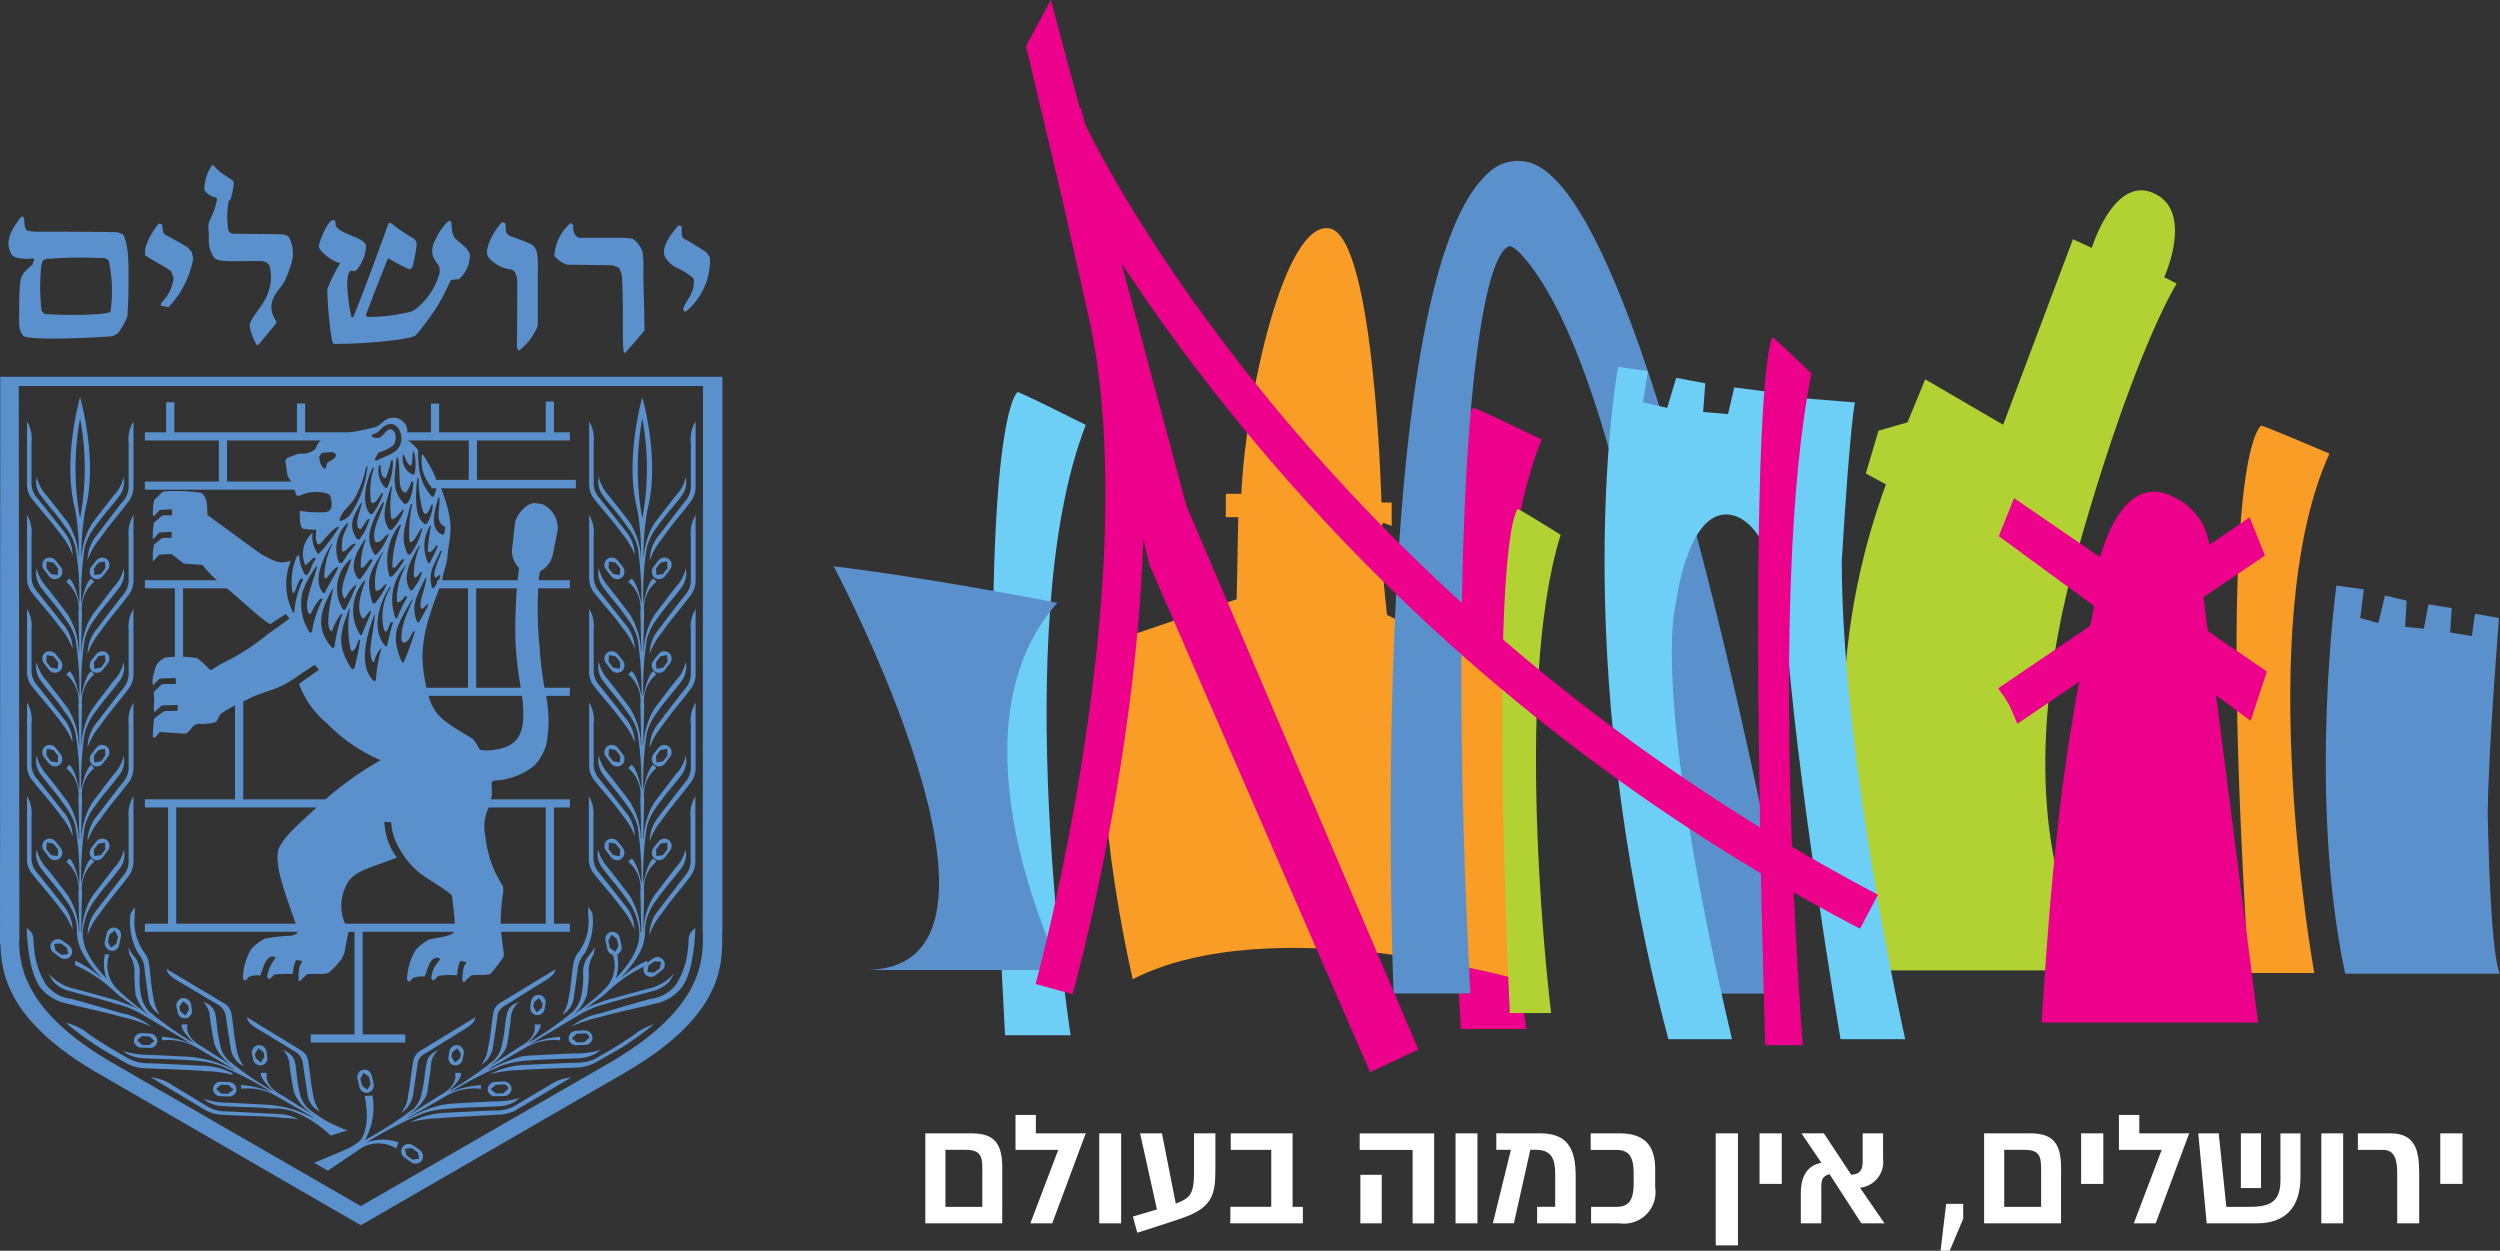 <svg xmlns="http://www.w3.org/2000/svg" width="187.129" height="93.619" viewBox="0 0 187.129 93.619"><rect x="0" y="0" width="187.129" height="93.619" fill="#333333" stroke="none"/><g id="Group_174889" data-name="Group 174889" transform="translate(-12277.426 4561.777)"><path id="Path_7317" data-name="Path 7317" d="M0,0H4.905S.186-26.037,6.04-38.876c-4.581-1.961-5.1-2.1-5.1-2.1S-2.506-39.353,0,0" transform="translate(12445.748 -4488.947)" fill="#f99d26"></path><path id="Path_7318" data-name="Path 7318" d="M0,0S-7.852-9.266-1.492-31.647C2.745-46.568,5.856-51.41,5.856-51.41l-.934-.477s2.087-4.584-.469-6.119C1.279-59.913-.5-54.077-.5-54.077l-1.41-.655-5.226,13.89-5.835-3.4-1.324,3.22-2.171.625-.949,3.2,1.507.818A52.282,52.282,0,0,0-15.767,0H0" transform="translate(12434.5 -4489.141)" fill="#b2d234"></path><path id="Path_7319" data-name="Path 7319" d="M0,0C.146,0,2.122-5.6-2.486-7.6-6.71-9.437-8.11-1.446-8.11-1.446s.434-.307.167.979c-2.032,9.894-3.091,15.292-4.171,32.332H4.092" transform="translate(12442.356 -4517.103)" fill="#ec008c"></path><path id="Path_7320" data-name="Path 7320" d="M0,0H4.916S.188-29.552,6.055-44.122C1.46-46.349.943-46.505.943-46.505S-2.51-44.664,0,0" transform="translate(12386.768 -4484.756)" fill="#ec008c"></path><path id="Path_7321" data-name="Path 7321" d="M0,0S-1.1-18.934-1.33-22.862c-1.509-1.09-8.617-4.458-8.617-4.458s-.813-7.1-.231-6.886l.58.22v-1.751h-.765s-.511-19.863-3.875-20.516S-20.5-43.811-20.854-36.39h-1.16v1.747h.931L-21.2-28.5l-10.084,3.44s-.966,10.446,2.3,25C-18.566-5.363,0,0,0,0" transform="translate(12391.194 -4488.424)" fill="#f99d26"></path><path id="Path_7322" data-name="Path 7322" d="M0,0H3.209S-.112-65.707,9.451-54.7,23.044.009,23.044.009H27.5s-12.377-66.8-20.805-59.22S0,0,0,0" transform="translate(12382.953 -4488.67)" fill="#107cc1"></path><path id="Path_7323" data-name="Path 7323" d="M0,0H3.209S-.112-65.707,9.451-54.7,23.044.009,23.044.009H27.5s-12.377-66.8-20.805-59.22S0,0,0,0" transform="translate(12382.953 -4488.67)" fill="#5a91cc"></path><path id="Path_7324" data-name="Path 7324" d="M0,0A3.99,3.99,0,0,1,2.941,1.678,16.9,16.9,0,0,1,4.3,3.494C2.852.507,1.666-1.034.842-1.314.7-1.362.476-1.437.076-1.077A6.015,6.015,0,0,0-.951.184,2.568,2.568,0,0,1,0,0M-6.239,55.944h.676C-5.72,52.376-6.12,42.1-6.055,31.479c-.395,9.337-.35,18.544-.184,24.465m22.966.01h1.8c-1.92-10.215-3.828-18.9-5.653-26.167,2.266,11.468,3.487,22.579,3.85,26.167m4.825,2.511H14.441l-.1-1.14c-.04-.433-4.105-43.422-13.291-54C.384,2.563.03,2.5-.03,2.521c-2.7,1.086-4.6,22.276-2.963,54.616l.066,1.319H-8.672l-.04-1.214C-8.892,51.9-10.216,4.8-1.6-2.944A3.187,3.187,0,0,1,1.65-3.692C10.167-.8,19.494,47.356,21.277,56.98Z" transform="translate(12390.411 -4545.871)" fill="#5a91cc"></path><path id="Path_7325" data-name="Path 7325" d="M0,0H4.906S.188-30.6,6.041-45.686C1.46-47.991.946-48.155.946-48.155S-2.5-46.248,0,0" transform="translate(12352.656 -4484.284)" fill="#6dcff6"></path><path id="Path_7326" data-name="Path 7326" d="M0,0C.623-10.385.985-11.867.985-11.867l-4.375-.357-.31,1.839-2.173-.306.154-2-2.332-.3L-8.515-11l-1.862-.151.157-2.15-2.174-.408-.674,2.248-1.81-.408.361-2.35-2.226-.308S-20.7,6.511-12.982,35.795h4.76C-14.367,9.494-12.43,3.247-12.43,3.247s.81-6.729,3.761-6.729S-4.346,2.43-4.228,4.269c.75,11.72,4.136,31.526,4.136,31.526H4.749S0,14.842,0,0" transform="translate(12415.286 -4519.786)" fill="#6dcff6"></path><path id="Path_7327" data-name="Path 7327" d="M0,0S-.7-.587-.919-12.02c.063-5.016.846-14.595.846-14.595l-1.8-.325-.231,1.679-1.627-.28.117-1.821-1.741-.28L-5.7-25.82-7.1-25.96l.113-1.961L-8.607-28.3l-.5,2.054-1.355-.373.271-2.148-2.054-.282S-14.419-13.239-11.586,0" transform="translate(12464.555 -4488.898)" fill="#5a91cc"></path><path id="Path_7328" data-name="Path 7328" d="M0,0H2.818s-2.709-33.687.65-50.286C.838-52.822.544-53,.544-53S-1.438-50.906,0,0" transform="translate(12409.55 -4483.542)" fill="#ec008c"></path><path id="Path_7329" data-name="Path 7329" d="M0,0H3.092S.12-23.973,3.808-35.8C.919-37.6.6-37.733.6-37.733S-1.578-36.238,0,0" transform="translate(12390.437 -4485.948)" fill="#b2d234"></path><path id="Path_7330" data-name="Path 7330" d="M0,0S-8.9-17.778-.307-27.476c-10.017-1.969-16.736-2.739-16.736-2.739S-.981,0-14.7,0Z" transform="translate(12356.872 -4489.173)" fill="#5a91cc"></path><path id="Path_7331" data-name="Path 7331" d="M0,0-2.77-.766c.084-.3,8.336-30.581,3.933-50.117-1.407-6.241-2.154-9.6-2.549-11.4-.162-.736-.292-1.327-.364-1.8l-.042-.142.021-.006c-.146-1.108.067-1.555,1.016-1.787l1.369-.336.338,1.266c1,2.1,17.47,35.578,59.327,57.64l-1.34,2.542a148.861,148.861,0,0,1-55.9-50.739c.273,1.211.581,2.581.93,4.131C8.529-31.271.351-1.267,0,0" transform="translate(12357.714 -4487.358)" fill="#ec008c"></path><path id="Path_7332" data-name="Path 7332" d="M0,0-9.166-38.53l1.147-2.119L1.78-4.072l17.2,40.32L16.306,37.5Z" transform="translate(12363.937 -4519.725)" fill="#ec008c"></path><path id="Path_7333" data-name="Path 7333" d="M0,0,9.12,38.335,25.182,75.254l1.727-.808-17-39.856L.426-.789ZM24.652,76.656l-.215-.492L8.132,38.665-1.109-.146.756-3.6,10.9,34.25,28.267,74.964Z" transform="translate(12355.327 -4558.181)" fill="#ec008c"></path><path id="Path_7334" data-name="Path 7334" d="M0,0,17.79,12.2s-.447,1.33-.758,2.294L-.622,1.551Z" transform="translate(12428.498 -4523.438)" fill="#ec008c"></path><path id="Path_7335" data-name="Path 7335" d="M0,0,16.457,12.068c.109-.334.216-.653.3-.9L.1-.258ZM17.179,14.305-1.676.479-.535-2.366,18.392,10.617l-.166.493s-.445,1.326-.754,2.286Z" transform="translate(12428.715 -4522.126)" fill="#ec008c"></path><path id="Path_7336" data-name="Path 7336" d="M0,0-17.528,11.923a7.284,7.284,0,0,1,.771,1.439L.618,1.546Z" transform="translate(12445.495 -4522.004)" fill="#ec008c"></path><path id="Path_7337" data-name="Path 7337" d="M0,0C.037.067.077.14.118.219L16.367-10.833l-.094-.236ZM-.47,2.284-.8,1.509A6.753,6.753,0,0,0-1.484.216l-.429-.577.592-.406,18.237-12.4,1.141,2.856Z" transform="translate(12428.901 -4509.884)" fill="#ec008c"></path><path id="Path_7338" data-name="Path 7338" d="M0,0C0-.908-.025-1.523-1.237-1.523H-2.761V2.749H0ZM1.491,3.98H-4.266V-2.755h3.5c1.715,0,2.26.844,2.26,2.552Z" transform="translate(12350.954 -4474.188)" fill="#fff"></path><path id="Path_7339" data-name="Path 7339" d="M0,0-2.508,6.735H-4.145l2.088-5.5h-3.2V-1.377h1.524V0Z" transform="translate(12358.695 -4476.943)" fill="#fff"></path><path id="Path_7340" data-name="Path 7340" d="M102.345-71.184h-1.639v-6.735h1.639Z" transform="translate(12259 -4399.024)" fill="#fff"></path><path id="Path_7341" data-name="Path 7341" d="M0,0V2.793C0,4.666-.311,5.561-2.412,6.316-3.2,6.6-5.846,7.439-5.846,7.439l-.33-1.212,1.8-.533L-5.637,0H-4l1.034,5.256C-1.9,4.85-1.6,4.564-1.6,2.939V0Z" transform="translate(12368.4 -4476.943)" fill="#fff"></path><path id="Path_7342" data-name="Path 7342" d="M0,0H-5.434l.012-1.238h3.054V-5.5H-5.4V-6.735H-.769v5.5H0Z" transform="translate(12374.949 -4470.208)" fill="#fff"></path><path id="Path_7343" data-name="Path 7343" d="M120.252-74.815h1.6v3.631h-1.6Zm5.522-3.1v6.735h-1.612v-5.5H120.2v-1.238Z" transform="translate(12259 -4399.024)" fill="#fff"></path><path id="Path_7344" data-name="Path 7344" d="M129.015-71.184h-1.639v-6.735h1.639Z" transform="translate(12259 -4399.024)" fill="#fff"></path><path id="Path_7345" data-name="Path 7345" d="M0,0H1.353V-2.495c0-1.079-.287-1.771-1.429-1.771H-.508l-1.231,5.5H-3.313l1.351-5.5H-3.054V-5.5H.21C2.241-5.5,2.9-4.418,2.888-2.222v3.46H0Z" transform="translate(12392.481 -4471.446)" fill="#fff"></path><path id="Path_7346" data-name="Path 7346" d="M0,0C1.834,0,2.666.87,2.666,2.7V4.043A2.36,2.36,0,0,1,0,6.735H-2.133V5.5H-.261c.9,0,1.314-.413,1.314-1.752V2.99c0-1.327-.407-1.752-1.314-1.752h-1.9V0Z" transform="translate(12398.654 -4476.943)" fill="#fff"></path><path id="Path_7347" data-name="Path 7347" d="M148.515-69.534h-1.663v-8.385h1.663Z" transform="translate(12259 -4399.024)" fill="#fff"></path><path id="Path_7348" data-name="Path 7348" d="M151.794-74.136h-1.663v-3.783h1.663Z" transform="translate(12259 -4399.024)" fill="#fff"></path><path id="Path_7349" data-name="Path 7349" d="M0,0-2.381-3.682C-2.9-3.523-3-3.3-3-2.628V0H-4.532V-2.247c0-1.066.343-2.069,1.542-2.279L-4.481-6.735h1.675l2.05,3.1C-.082-3.682.1-4.018.1-4.678V-6.735H1.625v1.9A1.944,1.944,0,0,1-.1-2.666L1.732,0Z" transform="translate(12416.752 -4470.208)" fill="#fff"></path><path id="Path_7350" data-name="Path 7350" d="M0,0H1.275V1.117L.266,3.51H-.42Z" transform="translate(12423.1 -4471.668)" fill="#fff"></path><path id="Path_7351" data-name="Path 7351" d="M0,0C0-.908-.025-1.523-1.237-1.523H-2.761V2.749H0ZM1.491,3.98H-4.266V-2.755h3.5c1.715,0,2.26.844,2.26,2.552Z" transform="translate(12430.206 -4474.188)" fill="#fff"></path><path id="Path_7352" data-name="Path 7352" d="M175.862-74.136H174.2v-3.783h1.663Z" transform="translate(12259 -4399.024)" fill="#fff"></path><path id="Path_7353" data-name="Path 7353" d="M0,0-2.508,6.735H-4.145l2.088-5.5h-3.2V-1.377h1.524V0Z" transform="translate(12441.289 -4476.943)" fill="#fff"></path><path id="Path_7354" data-name="Path 7354" d="M187.668-73.825h-1.51v-4.094h1.51Zm2.952-4.094v3.25c0,2.329-1.161,3.485-3.283,3.485H183.6l-.629-6.735H184.5l.571,5.5h1.67c1.377,0,2.38-.216,2.38-1.949v-3.548Z" transform="translate(12259 -4399.024)" fill="#fff"></path><path id="Path_7355" data-name="Path 7355" d="M193.816-71.184h-1.637v-6.735h1.637Z" transform="translate(12259 -4399.024)" fill="#fff"></path><path id="Path_7356" data-name="Path 7356" d="M0,0C1.835,0,2.146,1.25,2.146,2.964V6.735H.5v-3.7c0-1-.146-1.8-1.08-1.8H-2.443V0Z" transform="translate(12456.361 -4476.943)" fill="#fff"></path><path id="Path_7357" data-name="Path 7357" d="M202.748-74.136h-1.663v-3.783h1.663Z" transform="translate(12259 -4399.024)" fill="#fff"></path><path id="Path_7358" data-name="Path 7358" d="M0,0H-.611V-3.377H-5.606v-.612h2.164V-6.137h.611v2.148H5.152V-6.294h.612v2.305H6.952v.612H0ZM-11.936.306H-24.857V-.306h5.537V-3.377h-5.537v-.612h1.593V-6.238h.612v2.249h9.178V-6.15h.612v2.161H-8.85v.612h-9.859V-.306h6.773ZM-22,13.524h-.611V7.691h-2.243V7.08h8.333v.611H-22ZM6.952,15.739H-5.4v-.611H-.669V7.691H-2.975V7.08H6.952v.611H-.058v7.437h7.01ZM-22.511,32.788H5.152V24.093H-22.511Zm17.148,8.9h-7.079v-.611h3.278V33.4H-24.857v-.611h1.735V24.093h-1.735v-.612h6.749V16.075h.611v7.406H6.952v.612H5.764v8.695H6.952V33.4H-8.553v7.68h3.19Z" transform="translate(12313.127 -4525.429)" fill="#5a91cc"></path><path id="Path_7359" data-name="Path 7359" d="M61.532-126.2H50.725v-.634H61.532Z" transform="translate(12259 -4399.024)" fill="#5a91cc"></path><path id="Path_7360" data-name="Path 7360" d="M0,0A11.165,11.165,0,0,1,2.534-1.01l.51-.046s2.555-.135,3.348-.16a6.127,6.127,0,0,0,1.948-.26l-.387.285a3.022,3.022,0,0,1-1.374.343C5.562-.792,4.545-.808,3-.688A7.8,7.8,0,0,0,.994-.322,27.686,27.686,0,0,0-2.944,1.719,6.979,6.979,0,0,1-.607,1.154v.28a4.257,4.257,0,0,0-2.8.646L-6.941,4.1l-.083-.06,3.348-2.119C-2.212,1.133-2.555.239-2.555.239h.447c.143.424-.957,1.4-.957,1.4A24.515,24.515,0,0,0,.364-.709,2.225,2.225,0,0,0,.975-1.944c.223-.924.2-1.531.343-2.138a1.12,1.12,0,0,1,.589-.848l.363-.16A1.6,1.6,0,0,0,1.642-4c-.039.477-.278,2.054-.278,2.054l-.111.369A4.144,4.144,0,0,1-.183-.12Z" transform="translate(12314.038 -4481.712)" fill="#5a91cc"></path><path id="Path_7361" data-name="Path 7361" d="M0,0C-.021.482,1.029,1,1.029,1L3.716,2.6a1.224,1.224,0,0,1,.7.885c.056.482.364,2.4.364,2.4a1.745,1.745,0,0,0,.987,1.386,2.845,2.845,0,0,1-.547-1.323c-.2-.927-.259-1.983-.38-2.586a1.106,1.106,0,0,0-.588-.822Z" transform="translate(12289.911 -4489.238)" fill="#5a91cc"></path><path id="Path_7362" data-name="Path 7362" d="M0,0A8.555,8.555,0,0,0-2.435-.848l-.63-.1S-5.6-1.086-6.389-1.112a6.055,6.055,0,0,1-1.87-.3l.306.222a2.92,2.92,0,0,0,1.378.343c1.013.06,2.03.04,3.552.16A8.111,8.111,0,0,1-.989-.322,28.663,28.663,0,0,1,2.924,1.719,6.949,6.949,0,0,0,.591,1.154l.021.28a4.233,4.233,0,0,1,2.8.649L6.922,4.1l.1-.063L3.656,1.921C2.192,1.133,2.537.243,2.537.243H2.094c-.143.424.95,1.4.95,1.4A24.229,24.229,0,0,1-.361-.709,2.218,2.218,0,0,1-.989-1.941c-.23-.929-.209-1.534-.327-2.141a1.171,1.171,0,0,0-.591-.848l-.363-.162a1.613,1.613,0,0,1,.528,1.114c.042.482.327,2.021.327,2.021l.162.382A4.07,4.07,0,0,0,.162-.12Z" transform="translate(12294.875 -4481.712)" fill="#5a91cc"></path><path id="Path_7363" data-name="Path 7363" d="M0,0A3.466,3.466,0,0,1,1.636.6L4.2,2.157a2.554,2.554,0,0,0,1.4.384c.779.042,3.855.2,3.855.2a3.371,3.371,0,0,1,1.6.408c-.589-.095-.709-.076-1.522-.158-1.464-.113-3.135-.113-4.11-.19A2.867,2.867,0,0,1,4.107,2.47Z" transform="translate(12288.718 -4481.135)" fill="#5a91cc"></path><path id="Path_7364" data-name="Path 7364" d="M0,0C-.021.487.989.989.989.989L3.507,2.525a1.2,1.2,0,0,1,.665.853c.06.484.345,2.344.345,2.344a1.708,1.708,0,0,0,.934,1.344,2.934,2.934,0,0,1-.514-1.3c-.19-.9-.25-1.9-.362-2.509a1.119,1.119,0,0,0-.556-.792Z" transform="translate(12295.919 -4485.634)" fill="#5a91cc"></path><path id="Path_7365" data-name="Path 7365" d="M0,0A9.823,9.823,0,0,1-2.965-1.649a2.427,2.427,0,0,1-.628-1.228c-.22-.925-.2-1.529-.32-2.155A1.173,1.173,0,0,0-4.5-5.854l-.361-.181a1.643,1.643,0,0,1,.526,1.126c.035.487.32,2.011.32,2.011l.162.384A4.191,4.191,0,0,0-2.442-1.066L-2.6-.94a7.958,7.958,0,0,0-2.421-.851l-.623-.1s-2.518-.139-3.3-.18a5.289,5.289,0,0,1-1.858-.3l.306.223a2.642,2.642,0,0,0,1.367.343c1.007.081,2.013.039,3.528.18a4.1,4.1,0,0,1,1.573.223A8.444,8.444,0,0,1-1.253.4Z" transform="translate(12303.433 -4477.172)" fill="#5a91cc"></path><path id="Path_7366" data-name="Path 7366" d="M0,0A2.4,2.4,0,0,1,.336,1.52V4.511a1.672,1.672,0,0,0,.41,1.2c.4.48,1.955,2.447,1.955,2.447a2.872,2.872,0,0,1,.711,1.837,5.5,5.5,0,0,0-.9-1.548C1.795,7.457.89,6.475.412,5.843A1.687,1.687,0,0,1,0,4.763Z" transform="translate(12279.448 -4530.231)" fill="#5a91cc"></path><path id="Path_7367" data-name="Path 7367" d="M0,0A2.507,2.507,0,0,0-.361,1.582V4.691A1.735,1.735,0,0,1-.753,5.933c-.417.5-1.964,2.546-1.964,2.546a2.937,2.937,0,0,0-.716,1.909A5.049,5.049,0,0,1-2.525,8.78c.7-1.024,1.608-2.048,2.087-2.7A1.88,1.88,0,0,0,0,4.951Z" transform="translate(12287.416 -4530.228)" fill="#5a91cc"></path><path id="Path_7368" data-name="Path 7368" d="M0,0,.076-3.961A2.6,2.6,0,0,1,1-6.222L.76-6.461C.3-6.141.021-4.58.021-4.58A24.046,24.046,0,0,1,.278-8.8a4.542,4.542,0,0,1,.767-1.524c.725-1.022,1.288-1.58,1.77-2.24a1.817,1.817,0,0,0,.424-1.122l-.044-.4a2.755,2.755,0,0,1-.719,1.378c-.4.5-1.635,2.1-1.635,2.1l-.257.46A5.782,5.782,0,0,0,.042-7.923a18.611,18.611,0,0,1,.3-3.762c.92-3.577-.322-8.041-.406-8.345v1.585a20.135,20.135,0,0,1,0,7.478,20.708,20.708,0,0,1,0-7.478V-20.03s-1.346,4.643-.377,8.345A18.211,18.211,0,0,1-.162-7.923,5.4,5.4,0,0,0-.7-10.145l-.241-.46s-1.233-1.6-1.652-2.1a3.188,3.188,0,0,1-.725-1.378l-.042.4a1.832,1.832,0,0,0,.447,1.122c.482.66,1.045,1.218,1.749,2.24A4.123,4.123,0,0,1-.405-8.8,22.451,22.451,0,0,1-.12-4.58S-.405-6.141-.869-6.461l-.238.239A2.578,2.578,0,0,1-.183-3.961L-.1,0Z" transform="translate(12283.483 -4512.008)" fill="#5a91cc"></path><path id="Path_7369" data-name="Path 7369" d="M0,0A2.4,2.4,0,0,1,.336,1.52V4.513a1.672,1.672,0,0,0,.41,1.2C1.147,6.2,2.7,8.159,2.7,8.159a2.868,2.868,0,0,1,.711,1.833,5.6,5.6,0,0,0-.9-1.546C1.795,7.464.89,6.482.412,5.847A1.675,1.675,0,0,1,0,4.768Z" transform="translate(12279.448 -4523.22)" fill="#5a91cc"></path><path id="Path_7370" data-name="Path 7370" d="M0,0A2.512,2.512,0,0,0-.361,1.582V4.7a1.735,1.735,0,0,1-.392,1.24c-.417.5-1.964,2.543-1.964,2.543a2.946,2.946,0,0,0-.716,1.9,5.034,5.034,0,0,1,.908-1.6c.7-1.027,1.608-2.046,2.087-2.708A1.872,1.872,0,0,0,0,4.958Z" transform="translate(12287.416 -4523.217)" fill="#5a91cc"></path><path id="Path_7371" data-name="Path 7371" d="M0,0A5.506,5.506,0,0,0-.542-2.249l-.246-.466S-2.011-4.337-2.435-4.846A3.223,3.223,0,0,1-3.16-6.239l-.037.4A1.831,1.831,0,0,0-2.757-4.7c.487.669,1.045,1.234,1.749,2.27A4.135,4.135,0,0,1-.243-.892,22.936,22.936,0,0,1,.042,3.385S-.243,1.8-.7,1.478l-.237.243A2.622,2.622,0,0,1-.021,4.01L.063,8.023h.1L.243,4.01a2.626,2.626,0,0,1,.925-2.289L.931,1.478C.461,1.8.183,3.385.183,3.385A25.181,25.181,0,0,1,.44-.892,4.458,4.458,0,0,1,1.209-2.43C1.934-3.466,2.5-4.031,2.975-4.7A1.737,1.737,0,0,0,3.4-5.836l-.034-.4a2.786,2.786,0,0,1-.73,1.393c-.4.509-1.626,2.131-1.626,2.131l-.264.466A6.025,6.025,0,0,0,.2,0Z" transform="translate(12283.32 -4513.019)" fill="#5a91cc"></path><path id="Path_7372" data-name="Path 7372" d="M0,0A2.412,2.412,0,0,1,.336,1.524V4.513a1.681,1.681,0,0,0,.41,1.2c.4.477,1.955,2.448,1.955,2.448a2.847,2.847,0,0,1,.711,1.826,5.535,5.535,0,0,0-.9-1.539C1.795,7.462.89,6.477.412,5.847A1.694,1.694,0,0,1,0,4.763Z" transform="translate(12279.448 -4516.205)" fill="#5a91cc"></path><path id="Path_7373" data-name="Path 7373" d="M0,0A2.507,2.507,0,0,0-.361,1.582V4.691A1.739,1.739,0,0,1-.753,5.933c-.417.5-1.964,2.541-1.964,2.541a2.946,2.946,0,0,0-.716,1.9,5.106,5.106,0,0,1,.908-1.6c.7-1.022,1.608-2.041,2.087-2.7A1.877,1.877,0,0,0,0,4.951Z" transform="translate(12287.416 -4516.199)" fill="#5a91cc"></path><path id="Path_7374" data-name="Path 7374" d="M0,0A5.508,5.508,0,0,0-.542-2.247L-.788-2.71S-2.011-4.337-2.435-4.844A3.227,3.227,0,0,1-3.16-6.239l-.037.4A1.821,1.821,0,0,0-2.757-4.7c.487.669,1.045,1.234,1.749,2.272A4.147,4.147,0,0,1-.243-.892,23,23,0,0,1,.042,3.389S-.243,1.8-.7,1.483l-.237.238A2.632,2.632,0,0,1-.021,4.01L.063,8.027h.1L.243,4.01a2.636,2.636,0,0,1,.925-2.289L.931,1.483C.461,1.8.183,3.389.183,3.389A25.26,25.26,0,0,1,.44-.892a4.473,4.473,0,0,1,.769-1.536C1.934-3.466,2.5-4.031,2.975-4.7A1.728,1.728,0,0,0,3.4-5.836l-.034-.4a2.79,2.79,0,0,1-.73,1.395c-.4.507-1.626,2.134-1.626,2.134l-.264.463A6.046,6.046,0,0,0,.2,0Z" transform="translate(12283.32 -4506.007)" fill="#5a91cc"></path><path id="Path_7375" data-name="Path 7375" d="M0,0A2.4,2.4,0,0,1,.336,1.52V4.511a1.672,1.672,0,0,0,.41,1.2c.4.475,1.955,2.447,1.955,2.447a2.865,2.865,0,0,1,.711,1.83,5.543,5.543,0,0,0-.9-1.541C1.795,7.457.89,6.475.412,5.84A1.675,1.675,0,0,1,0,4.761Z" transform="translate(12279.448 -4509.19)" fill="#5a91cc"></path><path id="Path_7376" data-name="Path 7376" d="M0,0A2.5,2.5,0,0,0-.361,1.582V4.691a1.736,1.736,0,0,1-.392,1.24c-.417.5-1.964,2.541-1.964,2.541a2.96,2.96,0,0,0-.716,1.909,5,5,0,0,1,.908-1.6c.7-1.027,1.608-2.05,2.087-2.706A1.877,1.877,0,0,0,0,4.951Z" transform="translate(12287.416 -4509.188)" fill="#5a91cc"></path><path id="Path_7377" data-name="Path 7377" d="M0,0A5.508,5.508,0,0,0-.542-2.247L-.788-2.71S-2.011-4.332-2.435-4.839a3.244,3.244,0,0,1-.725-1.4l-.037.406A1.828,1.828,0,0,0-2.757-4.7c.487.672,1.045,1.232,1.749,2.27A4.147,4.147,0,0,1-.243-.892,22.947,22.947,0,0,1,.042,3.385S-.243,1.8-.7,1.483l-.237.238A2.622,2.622,0,0,1-.021,4.01L.063,7.7h.1L.243,4.01a2.626,2.626,0,0,1,.925-2.289L.931,1.483c-.47.322-.748,1.9-.748,1.9A25.207,25.207,0,0,1,.44-.892a4.473,4.473,0,0,1,.769-1.536C1.934-3.466,2.5-4.026,2.975-4.7A1.735,1.735,0,0,0,3.4-5.833l-.034-.406a2.8,2.8,0,0,1-.73,1.4c-.4.507-1.626,2.129-1.626,2.129l-.264.463A6.046,6.046,0,0,0,.2,0Z" transform="translate(12283.32 -4498.996)" fill="#5a91cc"></path><path id="Path_7378" data-name="Path 7378" d="M0,0A2.4,2.4,0,0,1,.336,1.52V4.511a1.672,1.672,0,0,0,.41,1.2C1.147,6.19,2.7,8.155,2.7,8.155a2.865,2.865,0,0,1,.711,1.83,5.571,5.571,0,0,0-.9-1.541C1.795,7.457.89,6.477.412,5.843A1.683,1.683,0,0,1,0,4.763Z" transform="translate(12279.448 -4502.18)" fill="#5a91cc"></path><path id="Path_7379" data-name="Path 7379" d="M0,0A2.507,2.507,0,0,0-.361,1.582V4.693A1.73,1.73,0,0,1-.753,5.931c-.417.5-1.964,2.543-1.964,2.543a2.951,2.951,0,0,0-.716,1.907,5,5,0,0,1,.908-1.6c.7-1.022,1.608-2.046,2.087-2.706A1.877,1.877,0,0,0,0,4.951Z" transform="translate(12287.416 -4502.176)" fill="#5a91cc"></path><path id="Path_7380" data-name="Path 7380" d="M0,0A5.507,5.507,0,0,0-.544-2.242L-.788-2.7S-2.02-4.316-2.444-4.819a3.165,3.165,0,0,1-.725-1.392l-.046.4a1.871,1.871,0,0,0,.449,1.131c.484.665,1.047,1.23,1.756,2.256A4.11,4.11,0,0,1-.243-.89C.058.181-.725.885,1.837,3.591A7.633,7.633,0,0,0-.28,2.138v.341A10.079,10.079,0,0,1,2.365,4.172s.422.4.7.626c.808.6,2.564,1.791,2.564,1.791v-.1A23.789,23.789,0,0,1,3.211,4.6l-.364-.361a2.44,2.44,0,0,1-.57-2.565l-.336-.018a3.478,3.478,0,0,0,.118,1.816C.079,1.371.141.181.445-.89a4.442,4.442,0,0,1,.767-1.531c.729-1.026,1.295-1.591,1.776-2.256A1.745,1.745,0,0,0,3.41-5.808l-.035-.4a2.814,2.814,0,0,1-.729,1.392C2.242-4.316,1.01-2.7,1.01-2.7l-.264.459A6.142,6.142,0,0,0,.2,0Z" transform="translate(12283.334 -4492.008)" fill="#5a91cc"></path><path id="Path_7381" data-name="Path 7381" d="M0,0A2.473,2.473,0,0,0-.357,1.587V4.7a1.722,1.722,0,0,1-.4,1.242c-.417.5-1.962,2.548-1.962,2.548A2.93,2.93,0,0,0-3.433,10.4a5.054,5.054,0,0,1,.912-1.605C-1.826,7.765-.913,6.741-.438,6.079A1.813,1.813,0,0,0,0,4.958Z" transform="translate(12329.494 -4530.228)" fill="#5a91cc"></path><path id="Path_7382" data-name="Path 7382" d="M0,0A2.411,2.411,0,0,1,.341,1.52V4.511a1.667,1.667,0,0,0,.412,1.2c.394.48,1.95,2.447,1.95,2.447a2.878,2.878,0,0,1,.714,1.837,5.517,5.517,0,0,0-.908-1.548C1.8,7.457.892,6.475.412,5.843A1.746,1.746,0,0,1,0,4.763Z" transform="translate(12321.523 -4530.231)" fill="#5a91cc"></path><path id="Path_7383" data-name="Path 7383" d="M0,0-.1-3.961a2.551,2.551,0,0,0-.911-2.261l.244-.239c.463.32.743,1.881.743,1.881A26,26,0,0,0-.3-8.8a4.122,4.122,0,0,0-.769-1.524c-.7-1.022-1.263-1.58-1.749-2.24a1.83,1.83,0,0,1-.438-1.122l.039-.4A3.158,3.158,0,0,0-2.5-12.707c.424.5,1.654,2.1,1.654,2.1l.238.46A5.22,5.22,0,0,1-.058-7.923a18.175,18.175,0,0,0-.285-3.762c-.922-3.577.3-8.041.387-8.34v1.58a20.6,20.6,0,0,0,0,7.48,20.461,20.461,0,0,0,0-7.48v-1.58s1.341,4.638.4,8.34a18.555,18.555,0,0,0-.3,3.762,6.147,6.147,0,0,1,.542-2.222l.262-.46s1.228-1.6,1.631-2.1A2.729,2.729,0,0,0,3.3-14.085l.042.4a1.793,1.793,0,0,1-.424,1.122c-.482.66-1.045,1.218-1.77,2.24A4.47,4.47,0,0,0,.382-8.8,22.205,22.205,0,0,0,.12-4.58S.4-6.141.864-6.461l.243.239A2.519,2.519,0,0,0,.181-3.961L.1,0Z" transform="translate(12325.46 -4512.008)" fill="#5a91cc"></path><path id="Path_7384" data-name="Path 7384" d="M0,0A2.478,2.478,0,0,0-.357,1.587V4.7a1.723,1.723,0,0,1-.4,1.244c-.417.5-1.962,2.549-1.962,2.549a2.915,2.915,0,0,0-.718,1.9,5,5,0,0,1,.912-1.605C-1.826,7.77-.913,6.746-.438,6.083A1.8,1.8,0,0,0,0,4.965Z" transform="translate(12329.494 -4523.217)" fill="#5a91cc"></path><path id="Path_7385" data-name="Path 7385" d="M0,0A2.422,2.422,0,0,1,.341,1.524V4.513a1.68,1.68,0,0,0,.412,1.2C1.147,6.2,2.7,8.159,2.7,8.159a2.874,2.874,0,0,1,.714,1.833,5.622,5.622,0,0,0-.908-1.546C1.8,7.464.892,6.482.412,5.847A1.734,1.734,0,0,1,0,4.768Z" transform="translate(12321.523 -4523.22)" fill="#5a91cc"></path><path id="Path_7386" data-name="Path 7386" d="M0,0A6.3,6.3,0,0,1,.542-2.249l.264-.468S2.034-4.339,2.435-4.846a2.785,2.785,0,0,0,.725-1.4l.042.4A1.849,1.849,0,0,1,2.78-4.7c-.482.672-1.052,1.237-1.77,2.27A4.493,4.493,0,0,0,.243-.892,23.4,23.4,0,0,0-.021,3.389S.264,1.8.725,1.478l.243.248A2.543,2.543,0,0,0,.044,4.012L-.042,8.029h-.1l-.1-4.017a2.56,2.56,0,0,0-.908-2.286L-.9,1.478c.464.327.749,1.911.749,1.911A27.941,27.941,0,0,0-.44-.892a4.184,4.184,0,0,0-.769-1.543c-.705-1.033-1.267-1.6-1.749-2.27A1.907,1.907,0,0,1-3.4-5.842l.042-.4a3.187,3.187,0,0,0,.725,1.4c.42.507,1.65,2.129,1.65,2.129l.243.468A5.415,5.415,0,0,1-.2,0Z" transform="translate(12325.599 -4513.025)" fill="#5a91cc"></path><path id="Path_7387" data-name="Path 7387" d="M0,0A2.473,2.473,0,0,0-.357,1.587V4.693a1.733,1.733,0,0,1-.4,1.247c-.417.5-1.962,2.541-1.962,2.541a2.935,2.935,0,0,0-.718,1.907,5.015,5.015,0,0,1,.912-1.6C-1.826,7.758-.913,6.739-.438,6.079A1.814,1.814,0,0,0,0,4.955Z" transform="translate(12329.494 -4516.199)" fill="#5a91cc"></path><path id="Path_7388" data-name="Path 7388" d="M0,0A2.427,2.427,0,0,1,.341,1.524V4.513a1.675,1.675,0,0,0,.412,1.2C1.147,6.19,2.7,8.159,2.7,8.159a2.857,2.857,0,0,1,.714,1.83,5.511,5.511,0,0,0-.908-1.543C1.8,7.462.892,6.477.412,5.847A1.753,1.753,0,0,1,0,4.763Z" transform="translate(12321.523 -4516.205)" fill="#5a91cc"></path><path id="Path_7389" data-name="Path 7389" d="M0,0A6.283,6.283,0,0,1,.542-2.247l.264-.47S2.034-4.339,2.435-4.846a2.77,2.77,0,0,0,.725-1.4L3.2-5.84A1.849,1.849,0,0,1,2.78-4.7C2.3-4.033,1.728-3.468,1.01-2.435A4.483,4.483,0,0,0,.243-.892,23.424,23.424,0,0,0-.021,3.392S.264,1.809.725,1.478l.243.248A2.557,2.557,0,0,0,.044,4.017L-.042,8.029h-.1l-.1-4.012a2.574,2.574,0,0,0-.908-2.291L-.9,1.478c.464.331.749,1.914.749,1.914A27.92,27.92,0,0,0-.44-.892a4.175,4.175,0,0,0-.769-1.543c-.705-1.033-1.267-1.6-1.749-2.265A1.905,1.905,0,0,1-3.4-5.84l.042-.406a3.167,3.167,0,0,0,.725,1.4c.42.507,1.65,2.129,1.65,2.129l.243.47A5.4,5.4,0,0,1-.2,0Z" transform="translate(12325.599 -4506.014)" fill="#5a91cc"></path><path id="Path_7390" data-name="Path 7390" d="M0,0A2.461,2.461,0,0,0-.357,1.582V4.693a1.721,1.721,0,0,1-.4,1.245c-.417.5-1.962,2.548-1.962,2.548a2.915,2.915,0,0,0-.718,1.9,5.025,5.025,0,0,1,.912-1.6C-1.826,7.763-.913,6.739-.438,6.079A1.814,1.814,0,0,0,0,4.955Z" transform="translate(12329.494 -4509.188)" fill="#5a91cc"></path><path id="Path_7391" data-name="Path 7391" d="M0,0A2.411,2.411,0,0,1,.341,1.52V4.511a1.667,1.667,0,0,0,.412,1.2c.394.475,1.95,2.447,1.95,2.447a2.875,2.875,0,0,1,.714,1.834,5.519,5.519,0,0,0-.908-1.545C1.8,7.457.892,6.475.412,5.843A1.746,1.746,0,0,1,0,4.763Z" transform="translate(12321.523 -4509.19)" fill="#5a91cc"></path><path id="Path_7392" data-name="Path 7392" d="M0,0A6.315,6.315,0,0,1,.542-2.247l.264-.468S2.034-4.339,2.435-4.846a2.77,2.77,0,0,0,.725-1.4L3.2-5.84A1.843,1.843,0,0,1,2.78-4.7C2.3-4.033,1.728-3.468,1.01-2.43A4.426,4.426,0,0,0,.243-.892,23.407,23.407,0,0,0-.021,3.389s.285-1.58.746-1.906l.243.238A2.566,2.566,0,0,0,.044,4.012L-.042,7.784h-.1l-.1-3.772a2.583,2.583,0,0,0-.908-2.291L-.9,1.483c.464.326.749,1.906.749,1.906A27.941,27.941,0,0,0-.44-.892,4.124,4.124,0,0,0-1.209-2.43c-.705-1.038-1.267-1.6-1.749-2.27A1.9,1.9,0,0,1-3.4-5.84l.042-.406a3.167,3.167,0,0,0,.725,1.4c.42.507,1.65,2.131,1.65,2.131l.243.468A5.427,5.427,0,0,1-.2,0Z" transform="translate(12325.599 -4499.002)" fill="#5a91cc"></path><path id="Path_7393" data-name="Path 7393" d="M0,0C-1-1.242-1.038-4.469-1.038-4.469c.674.48.447.9.549,1.5A6.178,6.178,0,0,0,.361-.3,2.742,2.742,0,0,0,2.236.82c.773.183,3.885,1.1,3.885,1.1a5.058,5.058,0,0,1,2.173,1A10.023,10.023,0,0,0,6.141,2.2c-1.485-.421-3.194-.764-4.17-1.021A3.362,3.362,0,0,1,0,0" transform="translate(12280.466 -4487.841)" fill="#5a91cc"></path><path id="Path_7394" data-name="Path 7394" d="M0,0S-1.267-.709-2.013-1.163A24.065,24.065,0,0,1-4.413-2.9a4.2,4.2,0,0,1,1.473.788s.7.477,1.165.764C-1.077-.9.058-.273.058-.273A3.161,3.161,0,0,0,1.527.076c.81.017,3.989.181,3.989.181A5.2,5.2,0,0,1,7.833.822,10.129,10.129,0,0,0,5.6.528C4.087.412,2.354.392,1.353.334A3.072,3.072,0,0,1,0,0" transform="translate(12286.985 -4482.207)" fill="#5a91cc"></path><path id="Path_7395" data-name="Path 7395" d="M0,0,.052.024a2.985,2.985,0,0,0,1.28.3c.373.022.843.038,1.386.056.9.031,1.913.066,2.857.138l.292.021c.486.035.954.068,1.354.132A5.554,5.554,0,0,0,5.49.368C5.454.366,2.3.2,1.5.187A3.211,3.211,0,0,1,0-.17c-.01-.006-1.143-.636-1.833-1.072C-2.288-1.526-2.992-2-3-2.007a4.766,4.766,0,0,0-1.177-.7A21.768,21.768,0,0,0-2.011-1.161C-1.286-.72-.057-.032,0,0M7.786.93A8.419,8.419,0,0,0,5.858.66L5.566.639C4.625.567,3.609.532,2.714.5,2.17.482,1.7.466,1.323.445A3.107,3.107,0,0,1,0,.13L-.055.1C-.067.1-1.332-.611-2.07-1.061A24.19,24.19,0,0,1-4.477-2.8l-.18-.148.229.045a4.2,4.2,0,0,1,1.5.8s.705.476,1.16.76C-1.082-.906.048-.278.06-.272A3.089,3.089,0,0,0,1.5.07c.8.016,3.958.18,3.989.181A5.361,5.361,0,0,1,7.834.824Z" transform="translate(12287.013 -4482.259)" fill="#5a91cc"></path><path id="Path_7396" data-name="Path 7396" d="M0,0A6.629,6.629,0,0,1-.1-1.684,1.793,1.793,0,0,0-.646-3.063l-.315-.544.1.565A2.33,2.33,0,0,1-.5-1.561c0,.488.084,1.54.084,1.54l.16.364A3.064,3.064,0,0,0,.982,1.763l-.1-.021A6.61,6.61,0,0,0-1.2.607L-1.784.385s-2.381-.67-3.16-.871A3.635,3.635,0,0,1-6.927-1.642l.32.551.178.2a2.679,2.679,0,0,0,1.242.607C-4.2,0-3.243.2-1.8.653A6.99,6.99,0,0,1,.079,1.42c1.082.628,2.782,1.68,3.785,2.25A6.811,6.811,0,0,0,1.559,3.1l.023.264a4.278,4.278,0,0,1,2.762.648l3.463,2.03.1-.063L4.582,3.85c-1.443-.792-1.1-1.679-1.1-1.679H3.044c-.141.421.941,1.415.941,1.415A25.658,25.658,0,0,1,.621,1.216,2.338,2.338,0,0,1,0,0" transform="translate(12287.985 -4487.269)" fill="#5a91cc"></path><path id="Path_7397" data-name="Path 7397" d="M0,0A1.6,1.6,0,0,0-.336-.829,3.925,3.925,0,0,1-1.07-3.514l.021-.732-.318.463A4.758,4.758,0,0,0-.8-.771,1.869,1.869,0,0,1-.336.287c.037.466.285,2.185.285,2.185A1.728,1.728,0,0,0,.8,3.8,3.054,3.054,0,0,1,.334,2.514C.139,1.622.118.6,0,0" transform="translate(12288.572 -4489.639)" fill="#5a91cc"></path><path id="Path_7398" data-name="Path 7398" d="M0,0A3.511,3.511,0,0,0-1.691.614L-4.367,2.2a2.812,2.812,0,0,1-1.411.278c-.8.021-3.984.193-3.984.193a6.557,6.557,0,0,0-2.338.7,9.992,9.992,0,0,1,2.215-.317c1.536-.121,3.264-.181,4.267-.26a3.085,3.085,0,0,0,1.351-.277Z" transform="translate(12320.198 -4481.135)" fill="#5a91cc"></path><path id="Path_7399" data-name="Path 7399" d="M0,0C0,.5-.987,1-.987,1L-3.558,2.6c-.237.134-.677.331-.753.824-.06.468-.352,2.4-.352,2.4a1.943,1.943,0,0,1-.888,1.336,2.372,2.372,0,0,0,.524-1.318c.176-.882.25-1.925.384-2.532A1.106,1.106,0,0,1-4.1,2.5Z" transform="translate(12313.003 -4485.634)" fill="#5a91cc"></path><path id="Path_7400" data-name="Path 7400" d="M0,0A8.625,8.625,0,0,1,2.428-.968l.609-.1s2.569-.139,3.364-.18A6.089,6.089,0,0,0,8.284-1.5l-.366.285a2.609,2.609,0,0,1-1.353.343c-1.01.077-2.027.04-3.57.181a6.914,6.914,0,0,0-2,.366A29.192,29.192,0,0,0-3.2,1.839a3.52,3.52,0,0,1,2.428,0l-.2.445A2.513,2.513,0,0,0-3.487,2.2l-2.592,1.74L-7.11,3.355s1.68-.672,2.757-1.175l.607-.4c.989-1.047.424-3.436.424-3.436l.586-.018A5.043,5.043,0,0,1-3.3,1.656,30.3,30.3,0,0,0,.364-.709a2.255,2.255,0,0,0,.6-1.235c.227-.924.206-1.531.348-2.156a1.141,1.141,0,0,1,.57-.83l.377-.18a1.405,1.405,0,0,0-.6,1.028c-.041.5-.3,2.2-.3,2.2l-.105.3A4.356,4.356,0,0,1-.183-.12Z" transform="translate(12308.043 -4478.094)" fill="#5a91cc"></path><path id="Path_7401" data-name="Path 7401" d="M0,0A2.5,2.5,0,0,0-.357,1.582V4.7a1.716,1.716,0,0,1-.4,1.24c-.417.5-1.962,2.548-1.962,2.548a2.915,2.915,0,0,0-.718,1.9,4.922,4.922,0,0,1,.912-1.6C-1.826,7.763-.913,6.739-.438,6.079A1.839,1.839,0,0,0,0,4.955Z" transform="translate(12329.475 -4502.176)" fill="#5a91cc"></path><path id="Path_7402" data-name="Path 7402" d="M0,0A2.411,2.411,0,0,1,.341,1.52V4.511a1.667,1.667,0,0,0,.412,1.2C1.147,6.19,2.7,8.155,2.7,8.155a2.871,2.871,0,0,1,.714,1.83,5.811,5.811,0,0,0-.906-1.541C1.8,7.457.892,6.477.412,5.843A1.742,1.742,0,0,1,0,4.763Z" transform="translate(12321.503 -4502.18)" fill="#5a91cc"></path><path id="Path_7403" data-name="Path 7403" d="M0,0A6.143,6.143,0,0,1,.544-2.242L.809-2.7S2.041-4.318,2.444-4.83a2.765,2.765,0,0,0,.725-1.388l.042.406a1.81,1.81,0,0,1-.424,1.126C2.3-4.017,1.735-3.452,1.01-2.423A4.558,4.558,0,0,0,.239-.89C-.067.181.725.89-1.819,3.593A7.766,7.766,0,0,1,.3,2.138v.345A10.1,10.1,0,0,0-2.344,4.177s-.427.4-.707.628c-.806.6-2.567,1.79-2.567,1.79V6.5A24.589,24.589,0,0,0-3.211,4.6l.364-.364a2.446,2.446,0,0,0,.565-2.566l.338-.017a3.565,3.565,0,0,1-.1,1.817C-.076,1.371-.141.181-.445-.89a4.335,4.335,0,0,0-.767-1.533c-.711-1.029-1.274-1.594-1.753-2.263a1.784,1.784,0,0,1-.447-1.126l.037-.406A3.119,3.119,0,0,0-2.648-4.83C-2.222-4.318-.989-2.7-.989-2.7l.238.461A5.278,5.278,0,0,1-.2,0Z" transform="translate(12325.568 -4492.015)" fill="#5a91cc"></path><path id="Path_7404" data-name="Path 7404" d="M0,0A2.728,2.728,0,0,1-1.872,1.121c-.774.181-3.857,1.105-3.857,1.105a4.907,4.907,0,0,0-2.168,1,9.582,9.582,0,0,1,2.126-.722c1.5-.42,3.211-.765,4.184-1.022A3.267,3.267,0,0,0,.361.3C1.36-.94,1.4-4.165,1.4-4.165c-.667.477-.447.906-.544,1.5A6.192,6.192,0,0,1,0,0" transform="translate(12328.073 -4488.146)" fill="#5a91cc"></path><path id="Path_7405" data-name="Path 7405" d="M0,0A6.962,6.962,0,0,0,.134-1.721,1.866,1.866,0,0,1,.676-3.1l.348-.524-.1.549A2.266,2.266,0,0,0,.563-1.6c0,.487-.144,1.58-.144,1.58L.257.343A3.361,3.361,0,0,1-.982,1.763l.1-.021A6.218,6.218,0,0,1,1.181.607L1.763.385s2.428-.67,3.188-.874A3.756,3.756,0,0,0,6.957-1.642l-.327.549-.181.2a2.853,2.853,0,0,1-1.262.607C4.212,0,3.229.2,1.784.649A7.275,7.275,0,0,0-.1,1.42c-1.068.626-2.789,1.68-3.792,2.247a6.876,6.876,0,0,1,2.3-.567v.264a4.289,4.289,0,0,0-2.766.648L-7.839,6.037l-.079-.058L-4.61,3.846c1.443-.788,1.1-1.675,1.1-1.675h.445c.134.421-.945,1.415-.945,1.415A25.236,25.236,0,0,0-.626,1.216,2.5,2.5,0,0,0,0,0" transform="translate(12320.94 -4487.269)" fill="#5a91cc"></path><path id="Path_7406" data-name="Path 7406" d="M0,0C-.051.468-.3,2.166-.3,2.166A1.685,1.685,0,0,1-1.163,3.5a2.864,2.864,0,0,0,.475-1.3c.2-.89.229-1.914.352-2.495a1.876,1.876,0,0,1,.371-.874,3.728,3.728,0,0,0,.743-2.7V-4.6l.3.466A4.823,4.823,0,0,1,.51-1.1,2.007,2.007,0,0,0,0,0" transform="translate(12320.68 -4489.32)" fill="#5a91cc"></path><path id="Path_7407" data-name="Path 7407" d="M0,0C-.1,1.941.737,6.021-7.179,10.652l-19.886,11.49-19.874-11.49C-54.83,6.021-53.952,1.816-54.051-.12l1.406-.6c.1,1.946-1.066,5.961,6.831,10.617l18.749,10.812L-8.3,9.9C-.389,5.245-1.568,1.23-1.471-.716l.023-39.962H-52.666L-52.624.9l-1.448.2.021-42.47H0Z" transform="translate(12331.498 -4492.208)" fill="#5a91cc"></path><path id="Path_7408" data-name="Path 7408" d="M0,0A10.908,10.908,0,0,0-.959-1.756h-.079A3,3,0,0,0-.285.711L-.162.653A1.79,1.79,0,0,0,0,0M-4.561,10.216c-.144,1.634-.552,2.715-.186,3.492l.123.062a2.319,2.319,0,0,1,.489-1.019h.06A10.229,10.229,0,0,0-4.483,15.1l-.12.123c-1.182-1.063-.674-3.248,0-5h.042m-1.875-.484a8.329,8.329,0,0,0,.063,3.116l.12.1c.285-.16.348-.57.489-.871l.1.035c-.1.78-.264,1.392-.428,2.124l-.183.058c-1.3-1.877-.774-2.995-.2-4.564h.039m4.7-.658c-.2.658-.975,1.962-.811,3.125l.142.123c.426-.1.5-.554.736-.876l.1.019a20.2,20.2,0,0,1-.855,2.347l-.142-.088c-.838-2.06-.373-2.627.774-4.65h.058m-5.949-.811c-.164.858-.612,2.632-.2,3.16h.123a3.983,3.983,0,0,1,.671-1.265l.1-.016A13.013,13.013,0,0,0-7.6,12.665l-.162.042c-1.268-1.49-.918-2.711.02-4.423l.056-.021m4.339-.143a4.156,4.156,0,0,0-.528,3.241l.125.125c.162-.021.218-.45.4-.714l.1-.021.041.077c-.141.373-.363,1.392-.447,1.717l-.118.02c-1-1.079-.614-2.956.306-4.4l.118-.041m2.632-.672c-.042.769-.575,1.791-.389,2.284l.12.037.348-.343.083.042c-.125.285-.489.934-.693,1.3l-.143.014c-.529-1.3,0-2.015.611-3.322l.063-.016m-4.545.181c-.487,1.369-.628,2.14-.285,2.8l.164.076.468-.588.063.042c-.105.491-.51,1.225-.675,1.751l-.12.046a3.412,3.412,0,0,1,.327-4.123h.058M-8.884,6.551c-.218,1.122-1.057,2.732-.647,3.566l.16.041c.471-.94.612-1.037.793-1.16l.106.055a8.1,8.1,0,0,0-.8,2.433l-.139.1a3.866,3.866,0,0,1-.574-3.06A7.941,7.941,0,0,1-8.961,6.607l.077-.056m6.7-.088a5.108,5.108,0,0,0-.732,2.755l.068.086c.359-.121.359-.306.588-.492l.123.084a8.81,8.81,0,0,0-.753,1.589h-.123A3.8,3.8,0,0,1-2.24,6.51l.055-.047m-4.13-.426c-.306,1.084-.994,2.2-.549,2.979l.123-.083a3.249,3.249,0,0,1,.692-.913l.1-.021c-.1.264-.306.753-.447,1.075-.123.25-.306.591-.389.779l-.16-.017a2.929,2.929,0,0,1,.487-3.715l.141-.084m2.407-.528a4.49,4.49,0,0,0-.616,2.833l.1.1c.3-.064.428-.326.674-.514h.076a5.608,5.608,0,0,1-.912,1.474l-.165-.082c-.489-1.7-.245-2.224.716-3.713l.123-.1M.447,5.465C.222,6.1-.348,7.283,0,7.448l.264-.206L.347,7.3a2.481,2.481,0,0,1-.509.913l-.123.021c-.347-1.2.206-1.812.649-2.829l.083.056M-1.2,5.1a5.148,5.148,0,0,0-.447,2.219l.081.125c.224-.06.282-.248.447-.431l.1.042c-.083.183-.2.509-.327.732l-.4.591L-1.9,8.4c-.685-1.017.026-2.3.658-3.366l.04.065m-6.515-.211a5.611,5.611,0,0,0-.632,2.555l.12.058c.285-.243.471-.612.8-.834l.125.021c-.308.713-.7,1.218-1.019,1.913l-.109-.016c-.711-.8-.239-2.222.611-3.632l.109-.065m2.481-.306A5.309,5.309,0,0,0-5.62,6.693h.141c.285-.162.306-.408.649-.656l.083.123a8.834,8.834,0,0,1-.915,1.392l-.164-.021c-.348-.553-.67-1.23.512-2.944h.078M-.364,3.528A16.029,16.029,0,0,0-.612,5.444l.123.107C-.2,5.444-.141,5.245.042,5l.1.065C0,5.465-.2,5.815-.447,6.343l-.123.025A2.971,2.971,0,0,1-.426,3.544l.062-.016m-2.242,0A8.568,8.568,0,0,0-3.26,6.672l.181.021c.285-.209.285-.447.614-.635l.1.046a5.918,5.918,0,0,1-.917,1.261h-.183a4.258,4.258,0,0,1,.774-3.9l.081.06m-3.932-.185c-.426,1.184-.488.834-.488,2.066l.1.1c.369-.167.452-.512.9-.616l.04.044-.633.778-.364.607-.247.021A2.636,2.636,0,0,1-6.658,3.4l.12-.06m1-1.511C-5.62,2.444-6.09,3.28-5.8,3.751l.164.064c.243-.208.327-.572.609-.778l.081.021c-.081.2-.264.716-.426,1.022l-.345.507-.183-.021c-.774-1.142-.144-1.858.264-2.671l.1-.063m3.771.105a9.95,9.95,0,0,0-.206,2.791l.1.067c.368-.166.509-.715.794-1.044l.063.044a5.631,5.631,0,0,1-.917,1.936L-2.1,5.694c-.556-1.146-.285-1.844.223-3.757h.1m-2.1-.125c-.181.861-.938,1.962-.69,2.879l.057.084c.348.1.617-.352.855-.554l.121-.021A4.418,4.418,0,0,1-4.42,5.694l-.125.058a2.157,2.157,0,0,1-.322-2,7.09,7.09,0,0,1,.913-1.956l.083.017M.264,1.448c.083.813-.364,1.8.368,2.159l.079.063-.079.486-.125.086C-.528,3.8-.079,2.423.183,1.448H.264M-3.26.591a7.577,7.577,0,0,0-.083,2.423l.1.065c.326-.121.514-.447.753-.714h.108a4.05,4.05,0,0,1-.9,1.485l-.162.042c-.737-.878-.269-2.117.076-3.239l.1-.062M-1.286,0A9.237,9.237,0,0,0-.959,2.511l.144.162c.347-.085.326-.412.53-.736L-.222,2A3.194,3.194,0,0,1-.653,3.385l-.142.06c-.753-.408-.773-1.9-.59-3.445h.1M-4.624-.778a5.344,5.344,0,0,0-.222,2.573l.1.077c.387-.1.45-.47.7-.753l.1.021a5.547,5.547,0,0,1-.793,1.533l-.162.014c-.368-.322-.732-1.547.162-3.465h.123M-5.113-.92A7.7,7.7,0,0,1-6.294,2.546a1.3,1.3,0,0,1-.855.656l-.063-.063c.165-.716.737-.954,1.163-1.691a8.08,8.08,0,0,0,.834-2.3l.1-.063m1.891-.431A4.313,4.313,0,0,1-3.628.69l-.118.063A1.868,1.868,0,0,1-4.26-.98l.125.021c.018.389,0,.734.264.936h.125a8.641,8.641,0,0,0,.4-1.307l.121-.021m.393-.2c.223,1.2-.062,2.285.468,2.607h.142A2.493,2.493,0,0,0-1.832.243l.141.042A3.144,3.144,0,0,1-2.1,1.853l-.229.084c-1.059-1-.732-2.125-.612-3.485h.109M-8.534-1.9l.8-.057.221.141c.143.227-.2.445-.614.648l-.119.452c-.284.021-.509-.549-.472-.92l.188-.264m6.868-.141A3.629,3.629,0,0,1-1.589-.329l-.123.065a1.3,1.3,0,0,1-.753-1.448l.042-.1c.183.345.225.695.509.875l.105-.039c.076-.35.039-.676.1-1.019l.046-.042m-1.862-2c.778-.187,1.2,1.043.778,1.691a1.168,1.168,0,0,1-.51.473c-.368.2-.752.347-1.223.57l-.1-.1L-4.3-1.92a2.917,2.917,0,0,0,1.142-.573c.12-.162.326-.854-.105-1.119-.41-.241-.674.6-1.1.6-.57,0-.47-.29-.264-.306.385-.067.612-.619,1.1-.716m-13.4,18.359a7.571,7.571,0,0,0-.936-.857,8.79,8.79,0,0,0-2.363-.046,1.363,1.363,0,0,0-.753.695l-.125.489a1.833,1.833,0,0,0-.084.857h.063l.452-.468,1.2-.037.021.426c-.271.058-.862-.021-1.08.058l-.574.549c-.021.088.042.593.021.82a2.382,2.382,0,0,0,0,.67h.06l.51-.468,1.183-.04V17.4c-.271.056-.82-.021-1.037.056l-.677.493-.06.121c-.021.227-.063.834-.084,1.244.084.306.39-.123.515-.322.646.058,1.223.074,1.728.12h.269l.222-.208c.222-.2.264-.466.695-.524a3.2,3.2,0,0,0,1.258-.123c.222-.146.222-.431.408-.616A10.213,10.213,0,0,1-14.175,16.6c1.6-.841,2.2-.553,4.172-2.022l.938-.609.306.37c-.591.426-1.485,1.059-1.485,1.059a6.984,6.984,0,0,0,2.092,2.954,12.569,12.569,0,0,0,4.017,2.754A25.057,25.057,0,0,0-8.884,24.6c-1.24,1.184-2.764,2.423-2.931,3.347-.222,1.143.531,3.135,1.328,5.4l.18.515-.122.243-.364.141a12.288,12.288,0,0,0-2.039.229,4,4,0,0,0-.975.753,4.419,4.419,0,0,0-.633,2.243l.181.143.269-.285a1.565,1.565,0,0,1,.852-.1c.264-.677.39-1.448,1-1.43l.162.1a2.8,2.8,0,0,0-.653,1.448l.144.162c.162-.041.264-.349.509-.37a7.709,7.709,0,0,1,1.219-.021l.062-.056a2.34,2.34,0,0,1,.244-1l.468.076c-.163.306-.3.352-.3,1.411.021.062.1.181.325-.125l.345-.306c.551-.056,1.343.065,1.628-.123a7.871,7.871,0,0,0,.941-1.019l.2-.447c.06-.366.222-1.145.326-1.67a3.377,3.377,0,0,1,.042-3.774c.711-.8,1.666-.938,3.558-1.691a4.731,4.731,0,0,1-.933-2.678l.507.046a4.119,4.119,0,0,0,.452,1.652,6.164,6.164,0,0,0,1.67,2.122c.589.486,2.444,1.505,2.444,1.774,0,.322.2,1.242.2,2.507-.078.472-1.137.53-1.929.711a4.06,4.06,0,0,0-1,.778,4.6,4.6,0,0,0-.653,2.243l.183.141.264-.285a1.905,1.905,0,0,1,.878-.1c.264-.67.387-1.448,1-1.422l.144.1c.041.141-.549.452-.654,1.448l.144.162c.183-.037.267-.343.51-.361A7.448,7.448,0,0,1,1.545,37.2l.063-.065a2.511,2.511,0,0,1,.222-1l.468.088c-.162.3-.306.343-.306,1.406.047.058.1.183.332-.123l.359-.305c.535-.065,1.149.055,1.431-.125a11.756,11.756,0,0,0,.939-1.226l.041-.162c0-.141-.143-1.077-.227-1.9a13.144,13.144,0,0,1,.186-2.833l-.021-.408a8.362,8.362,0,0,1-1.323-3.732A3.37,3.37,0,0,1,3.975,24.6l.223-.9c0-.285-.021-.549-.021-.933l.12-.126A5.233,5.233,0,0,0,7.29,21.582a3.693,3.693,0,0,0,.98-1.657,9.7,9.7,0,0,0-.122-4.114,27.487,27.487,0,0,1-.371-3.042A29.93,29.93,0,0,1,7.7,7.649a2.754,2.754,0,0,1,.121-.692,1.843,1.843,0,0,0,.952-1.33l.35-1.756A1.981,1.981,0,0,0,7.965,1.937l-.473-.065c-.591-.139-1.5.857-1.566,1.492l-.2,1.774a1.746,1.746,0,0,0,.489,1.555,8.9,8.9,0,0,1-.1.956,41.768,41.768,0,0,0-.164,4.388c.039.86.081,1.344.185,2.2.086.737.181,1.142.283,1.879a8.765,8.765,0,0,1,.122,1.568c.021,1.381-.405,2.347-1.955,2.611a3.505,3.505,0,0,1-1.267.039c-.162-.143-.306-.695-.709-.917C.507,18.153-.2,17.766-.632,15.987c-.691-2.9-.427-4.443,1.1-8.273.081-.736.366-1.288.387-1.756C1.017,4.08,1.545,3.653.264.424c-.327.313-.306,1.086-.57.943A3.783,3.783,0,0,1-1.221-.51a9.112,9.112,0,0,1-.1-1.591,3.777,3.777,0,0,0-.695-.677c-.329-.217-.079-.569-.12-.875a1.068,1.068,0,0,0-1.349-.832c-.421.1-.544.468-1.037.653-.427.142-2.688.568-2.688.568a2.632,2.632,0,0,0-1.137.2,1.577,1.577,0,0,0-.656.858,1.393,1.393,0,0,1-1,.368h-.262c-.347.125-.57.2-.876.324l-.122.183c0,.162.1.635.164,1.163l.264.41.141.121a3.663,3.663,0,0,0,.265.917l.185.046a2.986,2.986,0,0,1,2.222-.143l.12.162a1.8,1.8,0,0,1,.076.876l-.141.222-.283.1a8.878,8.878,0,0,1-1.936-.1c0,.549-.016,1.265.285,1.351a4.921,4.921,0,0,0,.94.055c0,.452-.1.737.118,1.087.232.167.712-.857,1.534-1.33l.039.083a10.879,10.879,0,0,1-1.529,2A2.076,2.076,0,0,1-9.225,4.08a2.105,2.105,0,0,0-.551,2.43c.225-.084.426-.452.674-.572l.141.078c-.426.468-.426,1.267-.815,1.226a2.812,2.812,0,0,1-.447-1.49l-.165.063a4.815,4.815,0,0,0-.347,2.733l.1.058c.224-.322.287-.875.551-1.1l.162.046a6.9,6.9,0,0,0-.672,2.4l-.06.162a4.65,4.65,0,0,1-.2-3.936c-.9.3-1.265,0-2.184-.466,0,0-.612-.449-.992-.718l-3.076-2.245c0-.635.021-1.3-.45-1.654A12.394,12.394,0,0,0-20.43,1l-.651.635a3.658,3.658,0,0,0-.084,1.2h.063l.449-.468.9-.039.014.426c-.264.063-.549-.023-.771.063l-.591.512a5.281,5.281,0,0,0-.084,1.2h.063l.431-.468.917-.047v.431c-.268.063-.553-.02-.753.063l-.574.47a5.366,5.366,0,0,0-.084,1.205h.063l.431-.466.917-.042.9.716,1.406.1a8.489,8.489,0,0,0,1.628,1.592c.816.618,2.873,2.59,3.44,2.84l1.163-.758.285.343c-.588.431-1.568,1.126-1.568,1.126-2.361,1.9-3.056,1.858-4.256,2.715l-.143-.021" transform="translate(12310.05 -4525.983)" fill="#5a91cc"></path><path id="Path_7409" data-name="Path 7409" d="M0,0,.218.021C.336.3.232.7.514.843c.2.1,1.073.556,1.643.925l.319.354.1.505A7.025,7.025,0,0,1,.732,6.243l-.556-.1L.155,5.982.475,5.6a2.943,2.943,0,0,0,.637-1.566l-.2-.5c-.438-.3-1.448-.865-1.587-.943l-.357-.241.021-.5A5.19,5.19,0,0,1,0,0" transform="translate(12289.308 -4545.031)" fill="#5a91cc"></path><path id="Path_7410" data-name="Path 7410" d="M0,0,.079-.042.44.322c.306.31.945.651,1.147.832l.062.12A5.758,5.758,0,0,1,1.406,2.53l-.141.143a6.41,6.41,0,0,0-.058,2,.419.419,0,0,0,.459.443c.743,0,2.388.018,3.472.039.577,0,.661.267.661.267a2.6,2.6,0,0,1,.062,2.182,8.227,8.227,0,0,1-.4,1.031c-.262.609-1.585,1.5-.7,2.935.139.222.039.243.039.264-.5.63-1.3,1.58-1.3,1.58l-.062.039-.081-.021A4.553,4.553,0,0,1,2.826,12l.042-.207c.28-.644.767-1.089,1.165-1.839l.042-.1a3.462,3.462,0,0,0,.262-2.309.71.71,0,0,0-.626-.385C1.126,7.145.419,7.288.1,6.8A2.267,2.267,0,0,1-.222,5.426c.02-.587-.139-.832.083-1.36A5.879,5.879,0,0,0,.4,2.514L.32,2.407a1.373,1.373,0,0,1-.883-.568A3.4,3.4,0,0,1,0,0" transform="translate(12293.281 -4549.394)" fill="#5a91cc"></path><path id="Path_7411" data-name="Path 7411" d="M0,0,.044.382c.178.586,1.691.809,2.12,1.288a.4.4,0,0,1,.141.385A2.963,2.963,0,0,1,1.6,3.73l-.186.1c-.824-.461-.447,2.319-.2,3.413l.142.021.12-.3C2.544,4.3,3.978.28,3.978.28l.1-.1.143.062A12.4,12.4,0,0,0,5.9,1.388l.165.185.041.2a10.733,10.733,0,0,1-.326,1.753l-.2.162a13.509,13.509,0,0,1-1.615-.847S2.91,5.426,2.305,7.1l.081.142a12.922,12.922,0,0,0,3.294-.4A1.621,1.621,0,0,0,6.3,6.415a5.055,5.055,0,0,0,1.5-2.4c.183-.748-.447-.845-.524-1.554a1.6,1.6,0,0,1,.218-.966A4.561,4.561,0,0,1,8.5.042L8.687.1c.063.143-.041.949.343,1.313.362.341.885.626,1.052,1.149a2.392,2.392,0,0,1-.813,1.851l-.6.063s-.6,1.3-1.054,2.02a20.99,20.99,0,0,1-1.57,2.115c-.327.324-3.758.649-6.021.649-.239,0-.162-.123-.239-.144A26.48,26.48,0,0,1-.584,5.187,9.751,9.751,0,0,1,.382,3.225a3.1,3.1,0,0,1-1.55-1.087l-.062-.2C-1.045,1.191-.542.12-.2,0H0" transform="translate(12302.511 -4545.295)" fill="#5a91cc"></path><path id="Path_7412" data-name="Path 7412" d="M0,0,.257.1.278.565a.5.5,0,0,0,.3.464c1.346.5,1.665.623,1.8.787.377.427.294,1.128.294,2.521V7.77A4.492,4.492,0,0,1,1.267,9.623l-.113-.1-.047-.283c.026-.968.026-3.551.026-4.863-.026-.243-.1-.745-.443-.827A2.718,2.718,0,0,1-.952,2.722c-.278-.361-.181-.6-.079-.987A4.756,4.756,0,0,1,0,0" transform="translate(12315.007 -4545.153)" fill="#5a91cc"></path><path id="Path_7413" data-name="Path 7413" d="M0,0,.2.181a.865.865,0,0,0,.361.931H4.012L4.6,1.17a1.784,1.784,0,0,1,.781,1.091c.123,1.249-.016.482.1,3.753.021.665.021,1.916.042,2.036L4.075,9.728l-.1-.042c-.16-.424,0-3.489-.16-5.813l-.2-.5-.461-.2c-2.43-.04-3.132-.04-3.375-.04A1.8,1.8,0,0,1-1.23,2.442,3.487,3.487,0,0,1,0,0" transform="translate(12320.153 -4545.091)" fill="#5a91cc"></path><path id="Path_7414" data-name="Path 7414" d="M0,0,.236.079C.278.32.16.883.417,1c.236.118,1.144.66,1.659,1l.278.4A4.967,4.967,0,0,1,.572,6.44L.5,6.461c-.589-.264.855-1.147.632-2.493a5.541,5.541,0,0,0-1.267-.8,1.913,1.913,0,0,1-.91-.9c-.1-.442-.038-1,1.049-2.268" transform="translate(12328.209 -4544.909)" fill="#5a91cc"></path><path id="Path_7415" data-name="Path 7415" d="M0,0-.632.037a.56.56,0,0,0-.536.542v.04a.541.541,0,0,0,.57.493l.67-.021A.561.561,0,0,0,.614.538l0-.028a.578.578,0,0,0-.6-.5L-.014.222A.363.363,0,0,1,.375.535L.007.883-.544.906l-.4-.313L-.57.253,0,.229H.035Z" transform="translate(12321.164 -4484.654)" fill="#5a91cc"></path><path id="Path_7416" data-name="Path 7416" d="M0,0-.056.41a.548.548,0,0,0,.427.614H.405A.537.537,0,0,0,1,.57L1.091.141A.57.57,0,0,0,.642-.486L.625-.479a.556.556,0,0,0-.616.47L.222.056.6-.257.869.16.813.493.426.813.167.385.222.056.229.019Z" transform="translate(12311.054 -4483.061)" fill="#5a91cc"></path><path id="Path_7417" data-name="Path 7417" d="M0,0-.056.41a.554.554,0,0,0,.427.614H.41a.543.543,0,0,0,.6-.454L1.091.141A.568.568,0,0,0,.646-.486L.625-.475a.552.552,0,0,0-.616.466L.222.056.6-.257.869.16.806.493.426.816.167.389.222.056.229.019Z" transform="translate(12317.177 -4486.821)" fill="#5a91cc"></path><path id="Path_7418" data-name="Path 7418" d="M0,0,.056.41a.541.541,0,0,1-.434.614H-.412a.544.544,0,0,1-.6-.454L-1.105.141A.573.573,0,0,1-.653-.486l.021.007a.563.563,0,0,1,.623.47L-.222.056-.605-.257-.878.16-.82.493l.387.32L-.169.385-.222.056-.236.019Z" transform="translate(12297.384 -4483.061)" fill="#5a91cc"></path><path id="Path_7419" data-name="Path 7419" d="M0,0,.056.41a.547.547,0,0,1-.434.614H-.412a.544.544,0,0,1-.6-.454L-1.105.141A.569.569,0,0,1-.653-.486l.021.011a.555.555,0,0,1,.623.466L-.222.056-.605-.257-.878.16-.82.493l.387.323L-.169.389-.222.056-.236.019Z" transform="translate(12291.735 -4486.58)" fill="#5a91cc"></path><path id="Path_7420" data-name="Path 7420" d="M0,0-.389-.486a.571.571,0,0,0-.765-.1l-.027.021A.548.548,0,0,0-1.265.19l.4.526A.561.561,0,0,0-.1.813L-.076.8A.572.572,0,0,0,0,.009L-.19.125l-.035.5L-.73.535-1.07.1l.032-.5.5.092.347.44.016.028Z" transform="translate(12281.968 -4519.352)" fill="#5a91cc"></path><path id="Path_7421" data-name="Path 7421" d="M0,0,.389-.486a.553.553,0,0,1,.751-.1l.028.021A.551.551,0,0,1,1.253.19l-.4.526a.555.555,0,0,1-.762.1L.076.8A.59.59,0,0,1,0,.009L.195.125l.034.5.5-.086L1.056.1,1.024-.4.531-.306.195.134.169.162Z" transform="translate(12284.257 -4519.352)" fill="#5a91cc"></path><path id="Path_7422" data-name="Path 7422" d="M0,0-.389-.486a.571.571,0,0,0-.765-.1l-.027.021a.554.554,0,0,0-.084.758l.4.521A.561.561,0,0,0-.1.813L-.076.8A.568.568,0,0,0,0,.012L-.19.125l-.035.5L-.73.535-1.07.1l.032-.5.5.09.347.44.016.028Z" transform="translate(12281.968 -4512.34)" fill="#5a91cc"></path><path id="Path_7423" data-name="Path 7423" d="M0,0,.389-.486a.553.553,0,0,1,.751-.1l.028.021a.557.557,0,0,1,.085.758l-.4.521a.555.555,0,0,1-.762.1L.076.8A.585.585,0,0,1,0,.012L.195.125l.034.5.5-.091L1.056.1,1.024-.4l-.493.09L.195.134.169.162Z" transform="translate(12284.257 -4512.34)" fill="#5a91cc"></path><path id="Path_7424" data-name="Path 7424" d="M0,0-.389-.489a.568.568,0,0,0-.765-.095l-.027.021A.547.547,0,0,0-1.265.19l.4.526A.565.565,0,0,0-.1.809L-.076.792A.569.569,0,0,0,0,.009L-.19.12l-.035.5L-.73.531-1.07.1l.032-.5.5.092.347.44.016.028Z" transform="translate(12281.968 -4505.326)" fill="#5a91cc"></path><path id="Path_7425" data-name="Path 7425" d="M0,0,.389-.489A.55.55,0,0,1,1.14-.584l.028.021A.55.55,0,0,1,1.253.19l-.4.526A.559.559,0,0,1,.093.809L.076.792A.586.586,0,0,1,0,.009L.195.12l.034.5.5-.09L1.056.1,1.024-.4.531-.306.195.134.169.162Z" transform="translate(12284.257 -4505.326)" fill="#5a91cc"></path><path id="Path_7426" data-name="Path 7426" d="M0,0-.389-.486a.571.571,0,0,0-.765-.1l-.027.021A.548.548,0,0,0-1.265.19l.4.526A.561.561,0,0,0-.1.813L-.076.792A.565.565,0,0,0,0,.012L-.19.125l-.035.5L-.73.535-1.07.1l.032-.5.5.092L-.19.132l.016.03Z" transform="translate(12281.968 -4498.314)" fill="#5a91cc"></path><path id="Path_7427" data-name="Path 7427" d="M0,0,.389-.486a.553.553,0,0,1,.751-.1l.028.021A.551.551,0,0,1,1.253.19l-.4.526a.555.555,0,0,1-.762.1L.076.792A.582.582,0,0,1,0,.012L.195.125l.034.5.5-.086L1.056.1,1.024-.4.531-.306.195.132.169.162Z" transform="translate(12284.257 -4498.314)" fill="#5a91cc"></path><path id="Path_7428" data-name="Path 7428" d="M0,0-.514-.364a.571.571,0,0,0-.767.112L-1.3-.229a.54.54,0,0,0,.114.743l.535.4A.571.571,0,0,0,.12.8L.134.781A.562.562,0,0,0,0,.012L-.155.169l.092.484L-.57.7-1.01.378l-.109-.489.512-.037.452.329L-.127.2Z" transform="translate(12282.595 -4491.012)" fill="#5a91cc"></path><path id="Path_7429" data-name="Path 7429" d="M0,0,.141-.607a.542.542,0,0,1,.63-.408L.8-1.008a.557.557,0,0,1,.4.651L1.063.287A.539.539,0,0,1,.424.7L.4.688A.584.584,0,0,1,0,.007L.218.032.461.468l.4-.285L.98-.35.744-.8.343-.5.225.046.218.076Z" transform="translate(12285.276 -4491.32)" fill="#5a91cc"></path><path id="Path_7430" data-name="Path 7430" d="M0,0,.385-.486a.558.558,0,0,1,.755-.1l.028.021A.562.562,0,0,1,1.253.19l-.4.526a.555.555,0,0,1-.762.1L.072.8A.579.579,0,0,1,0,.009L.19.125l.039.5L.718.535,1.052.1,1.024-.4l-.5.092L.19.134.169.162Z" transform="translate(12326.338 -4519.352)" fill="#5a91cc"></path><path id="Path_7431" data-name="Path 7431" d="M0,0-.392-.486a.566.566,0,0,0-.762-.1l-.028.021A.548.548,0,0,0-1.267.19l.4.526a.566.566,0,0,0,.771.1L-.072.8A.581.581,0,0,0,0,.009L-.19.125l-.039.5L-.73.535-1.066.1l.028-.5.5.092.345.44.016.028Z" transform="translate(12324.046 -4519.352)" fill="#5a91cc"></path><path id="Path_7432" data-name="Path 7432" d="M0,0,.385-.486a.558.558,0,0,1,.755-.1l.028.021a.568.568,0,0,1,.085.758l-.4.521a.555.555,0,0,1-.762.1L.072.8A.575.575,0,0,1,0,.012L.19.125l.039.5L.718.535,1.052.1,1.024-.4l-.5.09L.19.134.169.162Z" transform="translate(12326.338 -4512.34)" fill="#5a91cc"></path><path id="Path_7433" data-name="Path 7433" d="M0,0-.392-.486a.566.566,0,0,0-.762-.1l-.028.021a.554.554,0,0,0-.085.758l.4.521a.566.566,0,0,0,.771.1L-.072.8A.577.577,0,0,0,0,.012L-.19.125l-.039.5L-.73.535-1.066.1l.028-.5.5.09.345.44.016.028Z" transform="translate(12324.046 -4512.34)" fill="#5a91cc"></path><path id="Path_7434" data-name="Path 7434" d="M0,0,.385-.489A.555.555,0,0,1,1.14-.584l.028.021A.561.561,0,0,1,1.253.19l-.4.526A.559.559,0,0,1,.093.809L.072.792A.575.575,0,0,1,0,.009L.19.12l.039.5L.718.531,1.052.1,1.024-.4l-.5.092L.19.134.169.162Z" transform="translate(12326.338 -4505.326)" fill="#5a91cc"></path><path id="Path_7435" data-name="Path 7435" d="M0,0-.392-.489a.564.564,0,0,0-.762-.095l-.028.021A.547.547,0,0,0-1.267.19l.4.526A.57.57,0,0,0-.093.809L-.072.792A.577.577,0,0,0,0,.009L-.19.12l-.039.5-.5-.09L-1.066.1l.028-.5.5.092.345.44.016.028Z" transform="translate(12324.046 -4505.326)" fill="#5a91cc"></path><path id="Path_7436" data-name="Path 7436" d="M0,0,.385-.486a.558.558,0,0,1,.755-.1l.028.021A.562.562,0,0,1,1.253.19l-.4.526a.555.555,0,0,1-.762.1L.072.792A.571.571,0,0,1,0,.012L.19.125l.039.5L.718.535,1.052.1,1.024-.4l-.5.092L.19.132.169.162Z" transform="translate(12326.338 -4498.314)" fill="#5a91cc"></path><path id="Path_7437" data-name="Path 7437" d="M0,0-.392-.486a.566.566,0,0,0-.762-.1l-.028.021A.548.548,0,0,0-1.267.19l.4.526a.566.566,0,0,0,.771.1L-.072.792A.573.573,0,0,0,0,.012L-.19.125l-.039.5L-.73.535-1.066.1l.028-.5.5.092L-.19.132l.016.03Z" transform="translate(12324.046 -4498.314)" fill="#5a91cc"></path><path id="Path_7438" data-name="Path 7438" d="M0,0-.635.035A.561.561,0,0,0-1.17.579V.614a.539.539,0,0,0,.57.493l.672-.02A.556.556,0,0,0,.612.535V.507A.583.583,0,0,0,.007,0L-.014.218A.364.364,0,0,1,.375.531L.007.883-.549.9l-.4-.311L-.57.253,0,.225H.035Z" transform="translate(12315.103 -4480.83)" fill="#5a91cc"></path><path id="Path_7439" data-name="Path 7439" d="M0,0,.625.035a.55.55,0,0,1,.522.544V.614a.535.535,0,0,1-.556.493l-.663-.02A.55.55,0,0,1-.6.535l0-.028A.572.572,0,0,1-.007,0L.014.218-.364.531l.357.352L.537.9l.4-.311L.563.25.007.225H-.03Z" transform="translate(12293.974 -4480.81)" fill="#5a91cc"></path><path id="Path_7440" data-name="Path 7440" d="M0,0,.625.035a.557.557,0,0,1,.522.544V.614a.543.543,0,0,1-.563.493l-.66-.02A.551.551,0,0,1-.605.535L-.6.507a.557.557,0,0,1,.591-.5L.007.218-.368.531l.361.352L.535.9l.4-.311L.563.25,0,.225H-.035Z" transform="translate(12288.054 -4484.448)" fill="#5a91cc"></path><path id="Path_7441" data-name="Path 7441" d="M0,0-.521-.357a.567.567,0,0,0-.76.125L-1.3-.211a.545.545,0,0,0,.127.746l.54.392A.569.569,0,0,0,.134.8L.148.778A.568.568,0,0,0,0,.009L-.148.174l.1.479-.5.063L-1,.4l-.116-.492.507-.048.464.322L-.12.2Z" transform="translate(12308.851 -4475.697)" fill="#5a91cc"></path><path id="Path_7442" data-name="Path 7442" d="M0,0,.5-.361a.559.559,0,0,1,.753.111l.021.025a.55.55,0,0,1-.106.742L.646.92A.562.562,0,0,1-.114.806L-.127.785A.575.575,0,0,1-.007.009l.155.16L.063.656.563.7,1,.382l.1-.489L.593-.148.148.183.12.2Z" transform="translate(12325.816 -4489.679)" fill="#5a91cc"></path><path id="Path_7443" data-name="Path 7443" d="M0,0-.148-.612a.551.551,0,0,0-.64-.4l-.032.007a.545.545,0,0,0-.385.647l.146.648A.547.547,0,0,0-.412.695l.02-.012A.565.565,0,0,0,0,.007L-.222.03-.459.468-.869.181l-.12-.535L-.758-.8l.4.292.132.549,0,.03Z" transform="translate(12323.951 -4491.004)" fill="#5a91cc"></path><path id="Path_7444" data-name="Path 7444" d="M0,0-.148-.607a.555.555,0,0,0-.64-.408l-.032.007a.549.549,0,0,0-.385.647l.146.648A.55.55,0,0,0-.412.7l.02-.009A.576.576,0,0,0,0,.007L-.218.03-.459.468-.869.181l-.12-.535L-.758-.8l.4.292.132.549,0,.03Z" transform="translate(12305.392 -4480.684)" fill="#5a91cc"></path><path id="Path_7445" data-name="Path 7445" d="M0,0-.445-.16C-2.284-.2-5.09-.2-6.426-.2A3.058,3.058,0,0,1-7.17-.28c-.246-.144-.2-.651-.246-.932l-.122-.141L-7.7-1.23c-.927,1.23-1.031,1.9-.726,2.6l.121.2.222.144A3.427,3.427,0,0,0-6.711,1.8l.062.1-.139.363-.586.549a1.453,1.453,0,0,0-.326.772c-.077.746-.077,1.6-.077,2.284,0,.711-.086,1.277.3,1.721.359.4,5.6.139,6.684.035l.389-.2a4.8,4.8,0,0,0,.725-1.29C.322,6.09.4,4.895.4,4.45.4,2.326.486,1.052,0,0M-.941,5.766c.014.185-1.468.269-2.9.262-.727,0-1.475-.019-2.038-.06L-6.1,5.724a15.374,15.374,0,0,1-.021-3.4l.105-.364.315-.143.345.011.035-.011a30.565,30.565,0,0,1,3.616-.042.725.725,0,0,1,.628.185,10.641,10.641,0,0,1,.136,3.8" transform="translate(12286.64 -4544.237)" fill="#5a91cc"></path><path id="Path_7446" data-name="Path 7446" d="M0,0C0,.473-1.01.987-1.01.987L-3.628,2.625c-.234.134-.639.391-.7.767-.06.472-.352,2.407-.352,2.407a1.867,1.867,0,0,1-.888,1.359,2.578,2.578,0,0,0,.519-1.3c.213-.9.255-1.95.39-2.543A1.053,1.053,0,0,1-4.114,2.5Z" transform="translate(12319.011 -4489.231)" fill="#5a91cc"></path><path id="Path_7447" data-name="Path 7447" d="M0,0A3.477,3.477,0,0,1-1.471.257c-.783.016-4,.176-4,.176a6.261,6.261,0,0,0-2.319.672,9.57,9.57,0,0,1,2.219-.3C-4.047.69-2.319.67-1.309.614A3.186,3.186,0,0,0,.042.273S1.309-.433,2.073-.885a27.442,27.442,0,0,0,2.4-1.735,4.415,4.415,0,0,0-1.494.79s-.7.477-1.166.767C1.114-.628,0,0,0,0" transform="translate(12321.896 -4482.484)" fill="#5a91cc"></path></g></svg>